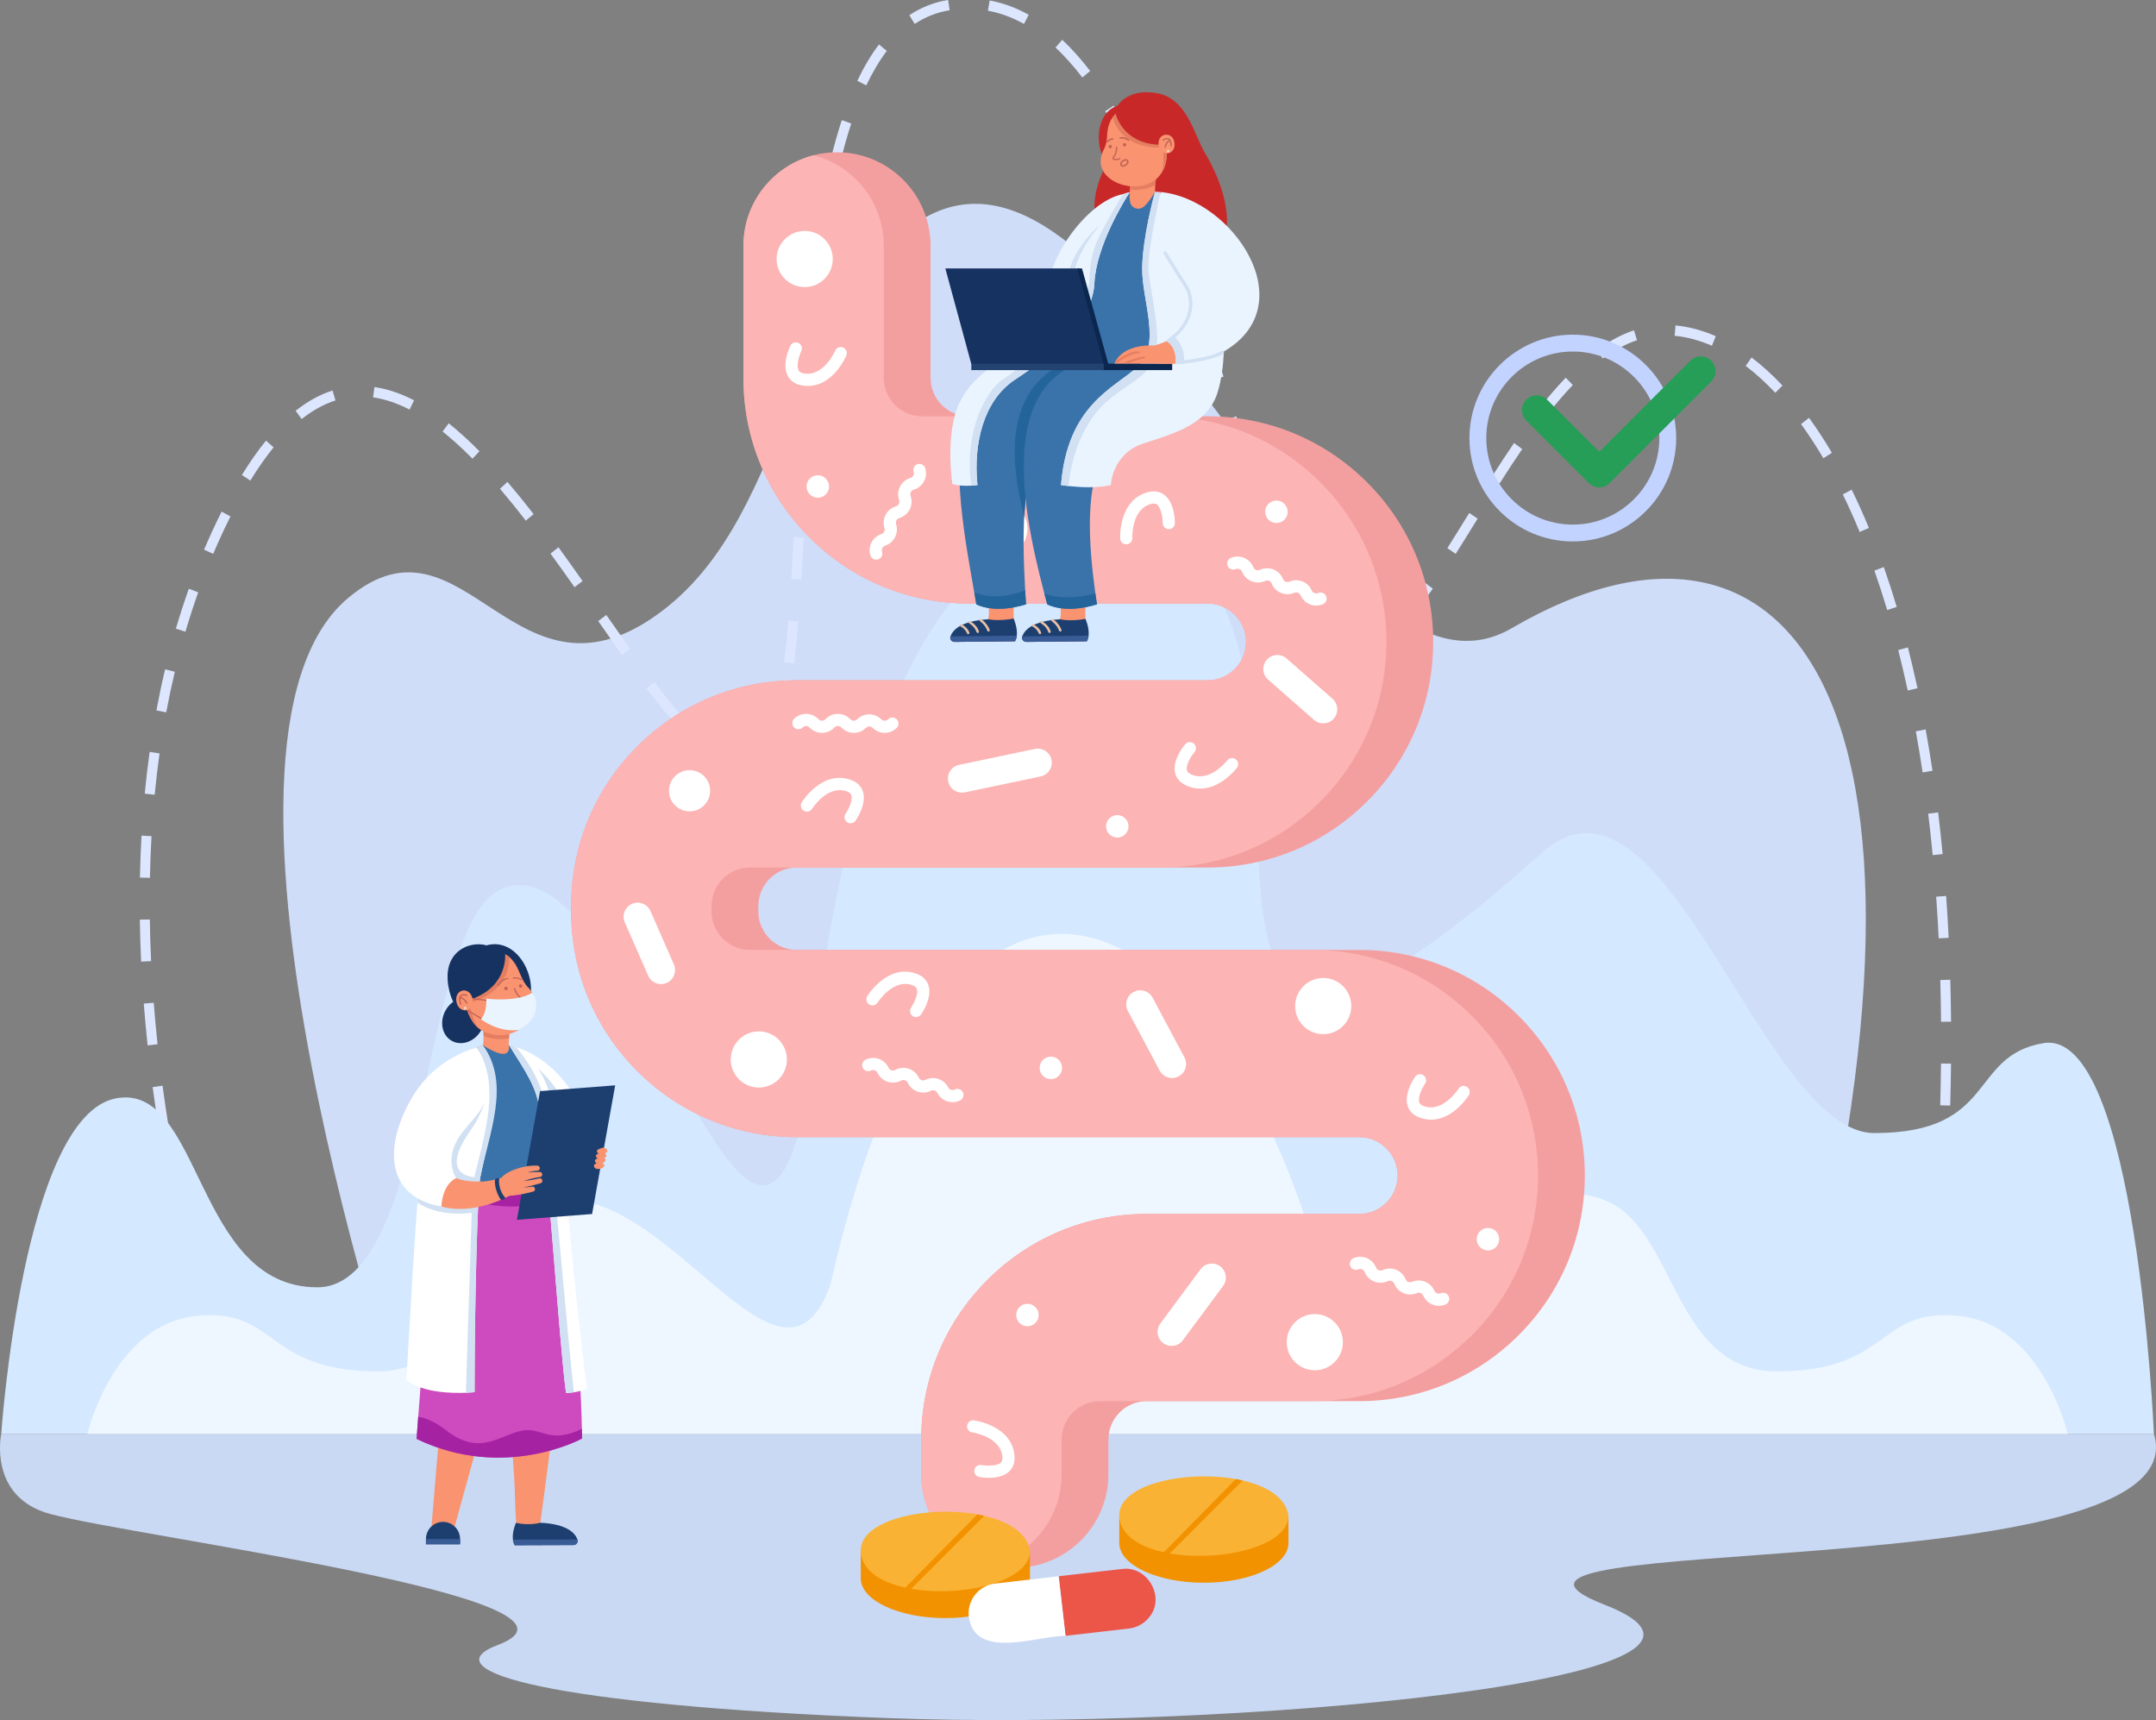 <?xml version="1.0" encoding="UTF-8"?> <svg xmlns="http://www.w3.org/2000/svg" id="_Слой_2" data-name="Слой 2" viewBox="0 0 2303.48 1837.35"><rect x="0" y="0" width="2303.48" height="1837.35" fill="#808080" stroke="none"/> <defs> <style> .cls-1 { fill: #fff; } .cls-2 { fill: #ce4abf; } .cls-3 { fill: #a523a2; } .cls-4 { fill: #d1e0f2; } .cls-5 { fill: #1d3f70; } .cls-6 { fill: #dce6ff; } .cls-7 { fill: #23659b; } .cls-8 { fill: #f99370; } .cls-9 { fill: #f39200; } .cls-10 { fill: #3a72aa; } .cls-11 { fill: #269e57; } .cls-12 { fill: #f4d4be; } .cls-13 { fill: #0b274f; } .cls-14 { fill: #234270; } .cls-15 { fill: #e57d61; } .cls-16 { fill: #cfddf9; } .cls-17 { fill: #eb5648; } .cls-18 { fill: #c9d9f4; } .cls-19 { fill: #c2d3ff; } .cls-20 { fill: #d4e8ff; } .cls-21 { fill: #f9b233; } .cls-22 { fill: #fcb4b4; } .cls-23 { fill: #c92828; } .cls-24 { fill: #eef7ff; } .cls-25 { fill: #395b96; } .cls-26 { fill: #e9f4ff; } .cls-27 { fill: #e8c0a6; } .cls-28 { fill: #c16256; } .cls-29 { fill: #f49f9f; } .cls-30 { fill: #163260; } </style> </defs> <g id="_Слой_1-2" data-name="Слой 1"> <g> <g id="_9" data-name="9"> <path class="cls-18" d="m1.31,1531.74s-14.43,67.44,52.42,85.46c91.43,24.65,608.4,90.77,478.02,139.97-73.6,27.78,57.31,64.12,415.81,78.01,358.5,13.89,973.65-40.53,766.78-121.05-206.87-80.52,638.22-14.92,586.89-182.4H1.31Z"></path> <path class="cls-16" d="m434.82,1526.75s-249.77-732.49-62.49-888.33c125.18-104.17,177.97,134.71,336.33,13.24,140.99-108.15,127.83-344.11,285.53-422.37,214.19-106.3,422.75,557.16,620.87,441.76,311.66-181.53,502.18,104.84,285.77,857.04l-1466.01-1.34Z"></path> <path class="cls-6" d="m231.2,1466.75c-4.37-13.91-8.69-28.33-12.85-42.84l10.24-3.17c4.13,14.42,8.42,28.74,12.76,42.56l-10.16,3.45Zm1832.26-17.97l-10.6-1.36c1.76-14.81,3.43-29.72,4.97-44.33l10.62,1.21c-1.54,14.66-3.22,29.62-4.99,44.48Zm-1856.9-68.03c-3.74-14.35-7.37-28.96-10.78-43.44l10.38-2.64c3.39,14.39,7,28.91,10.72,43.18l-10.31,2.9Zm1866.26-21l-10.64-1.04c1.35-14.87,2.6-29.83,3.72-44.45l10.65.88c-1.12,14.68-2.38,29.7-3.74,44.62Zm-1886.81-66.13c-3.09-14.62-6.02-29.4-8.73-43.93l10.49-2.11c2.69,14.44,5.61,29.13,8.67,43.66l-10.44,2.38Zm1893.61-23.17l-10.66-.7c.9-14.86,1.7-29.85,2.36-44.54l10.67.52c-.66,14.76-1.46,29.81-2.37,44.73Zm-1910-64.9c-2.38-14.8-4.58-29.72-6.54-44.35l10.58-1.53c1.95,14.53,4.13,29.35,6.49,44.05l-10.54,1.83Zm1913.99-24.6l-10.68-.32c.42-14.92.7-29.93.85-44.59l10.69.12c-.15,14.73-.44,29.81-.86,44.8Zm-1925.9-64.28c-1.59-14.94-2.98-29.98-4.12-44.67l10.65-.89c1.13,14.59,2.51,29.51,4.09,44.35l-10.62,1.22Zm1916.11-25.24c-.13-14.94-.4-29.93-.81-44.58l10.68-.32c.41,14.72.69,29.8.82,44.81l-10.69.1Zm-1923.04-64.23c-.71-15.03-1.18-30.13-1.4-44.86l10.68-.17c.22,14.61.68,29.58,1.38,44.49l-10.67.54Zm1920.51-24.89c-.73-14.92-1.64-29.88-2.68-44.48l10.66-.82c1.05,14.69,1.96,29.74,2.7,44.74l-10.67.57Zm-1911.12-64.65l-10.68-.23c.3-15.07.87-30.17,1.71-44.87l10.67.65c-.83,14.56-1.4,29.51-1.69,44.45Zm1904.73-24.23c-1.43-14.91-3.04-29.81-4.8-44.27l10.6-1.39c1.77,14.56,3.4,29.55,4.84,44.56l-10.63,1.1Zm-1899.65-64.55l-10.63-1.11c1.45-15.02,3.22-30.02,5.26-44.61l10.57,1.6c-2.02,14.42-3.77,29.27-5.2,44.12Zm1888.87-23.83c-2.22-14.82-4.66-29.58-7.25-43.88l10.5-2.05c2.61,14.41,5.07,29.29,7.31,44.22l-10.56,1.71Zm-1263.72-1.57c-14.85-2.43-25.59-9.46-40.46-21.59l6.75-8.6c13.03,10.6,22.45,16.96,34.85,19.15l-1.14,11.04Zm37.07-26.42l-9.52-5.05c4.89-9.95,9.22-23.77,12.85-41.05l10.44,2.37c-3.89,18.48-8.39,32.78-13.77,43.73Zm-108.9-27.01c-8.51-9.85-17.61-21.19-27.81-34.66l8.4-6.87c10.06,13.28,19.01,24.44,27.36,34.11l-7.95,7.42Zm-540.98-9.11l-10.49-2.12c2.77-14.82,5.9-29.6,9.31-43.93l10.37,2.67c-3.37,14.14-6.46,28.74-9.19,43.37Zm1860.64-23.36c-3.16-14.67-6.58-29.21-10.15-43.21l10.33-2.84c3.6,14.14,7.05,28.82,10.24,43.63l-10.43,2.43Zm-1189.8-28.94l-10.6-1.42c1.64-13.25,3.11-27.77,4.5-44.37l10.65.96c-1.4,16.76-2.88,31.42-4.54,44.83Zm-183.84-9.03c-8.69-12.19-17.69-25.08-25.46-36.2l8.65-6.52c7.75,11.1,16.74,23.96,25.39,36.11l-8.59,6.61Zm782.29-.91c-8.32,0-16.49-2.58-24.27-7.68l5.7-9.39c11.69,7.67,23.19,7.68,35.6,1.57l4.6,10.02c-7.34,3.64-14.62,5.48-21.63,5.48Zm-1248.74-23.93l-10.22-3.25c4.25-14.43,8.9-28.78,13.84-42.65l10.02,3.85c-4.87,13.67-9.46,27.82-13.65,42.04Zm1305.31-10.59l-7.85-7.53c8.1-9.12,16.79-20.37,26.55-34.39l8.66,6.51c-10.02,14.38-18.96,25.96-27.36,35.41Zm-111.22-7.64c-6.92-11.09-13.77-24.14-20.95-39.91l9.66-4.75c6.98,15.32,13.6,27.95,20.26,38.62l-8.97,6.04Zm624.04-4.92c-4.3-14.39-8.9-28.55-13.65-42.1l10.04-3.81c4.81,13.71,9.46,28.05,13.82,42.6l-10.2,3.3Zm-1402.47-24.42c-9.78-13.88-17.92-25.28-25.64-35.87l8.52-6.7c7.75,10.64,15.93,22.08,25.74,36.02l-8.62,6.56Zm242.38-8.25l-10.66-.72c.81-13.01,1.63-27.63,2.52-44.7l10.67.6c-.89,17.11-1.71,31.77-2.53,44.82Zm-628.38-27.34l-9.78-4.48c5.87-13.81,12.12-27.36,18.76-40.62l9.47,5.13c-6.54,13.04-12.69,26.38-18.46,39.97Zm1327.48,0l-8.93-6.1c7.59-12,15.44-24.71,23.38-37.55l8.99,6c-7.96,12.87-15.81,25.6-23.44,37.65Zm-201.2-16.42c-4.84-12.62-9.84-26.38-15.29-42.08l10.05-3.77c5.41,15.58,10.37,29.23,15.16,41.73l-9.93,4.11Zm632.82-6.93c-5.74-13.91-11.82-27.41-18.06-40.15l9.52-5.04c6.34,12.95,12.52,26.68,18.36,40.81l-9.82,4.38Zm-1425.12-12.12c-9.7-12.51-18.72-23.64-27.59-34.03l7.99-7.37c8.98,10.52,18.12,21.79,27.92,34.43l-8.32,6.97Zm299.15-26.81l-10.67-.56c.72-14.84,1.44-29.68,2.2-44.78l10.67.58c-.76,15.1-1.48,29.93-2.2,44.76Zm741.21-12.87l-8.91-6.12c8.93-14.04,16.91-26.18,24.41-37.12l8.7,6.44c-7.43,10.84-15.34,22.87-24.2,36.8Zm-1334.69-3.13l-9.01-5.98c8.4-13.67,17.05-26.01,25.73-36.68l8.16,7.17c-8.37,10.3-16.75,22.24-24.89,35.49Zm1057.07-22.59c-4.9-14.92-9.71-29.85-13.76-42.49l10.14-3.51c4.05,12.62,8.85,27.53,13.74,42.42l-10.11,3.59Zm-819.71-.78c-10.92-11.05-21.66-20.81-31.92-29.01l6.52-8.8c10.58,8.46,21.64,18.51,32.85,29.86l-7.45,7.96Zm1443.28-.47c-7.66-12.98-15.68-25.26-23.86-36.5l8.52-6.7c8.39,11.52,16.61,24.1,24.45,37.39l-9.11,5.8Zm-1625.78-41.86l-6.48-8.83c12.76-10.12,26.04-17.41,39.47-21.68l3.13,10.62c-12.22,3.88-24.37,10.58-36.12,19.89Zm1329.81-3.4l-8.3-6.99c10.02-12.85,19.52-23.91,29.03-33.8l7.56,7.85c-9.25,9.62-18.5,20.4-28.29,32.95Zm-786.59-4.37l-10.67-.66c.93-16.14,1.84-30.8,2.81-44.81l10.66.79c-.96,13.97-1.88,28.58-2.8,44.68Zm-427.95-2.32c-13.33-6.9-26.45-11.3-38.98-13.08l1.45-11c13.69,1.95,27.91,6.71,42.29,14.14l-4.76,9.94Zm1459.17-17.95c-10.29-10.95-20.94-20.62-31.66-28.73l6.29-8.98c11.2,8.48,22.31,18.56,33.01,29.95l-7.65,7.76Zm-599.62-13.83c-5.32-16.52-9.7-29.99-13.79-42.39l10.11-3.6c4.1,12.43,8.49,25.93,13.81,42.47l-10.13,3.52Zm415.26-22.82l-6.12-9.1c13.14-9.55,26.41-16.63,39.45-21.03l3.3,10.56c-12.03,4.06-24.35,10.64-36.63,19.57Zm116.59-13.6c-13.23-5.8-26.63-9.39-39.81-10.67l.99-11.06c14.27,1.39,28.73,5.25,42.97,11.5l-4.15,10.23Zm-957.23-18.73l-10.64-.98c1.33-15.58,2.78-30.63,4.31-44.72l10.62,1.24c-1.52,14.01-2.96,28.97-4.28,44.46Zm397.38-29.48c-5.16-14.98-10.03-28.67-14.88-41.85l9.98-3.96c4.87,13.26,9.76,27.02,14.95,42.07l-10.06,3.75Zm-387.66-59.26l-10.58-1.59c2.16-15.55,4.54-30.5,7.06-44.44l10.5,2.05c-2.5,13.79-4.85,28.58-6.99,43.97Zm356.91-24.05c-5.74-14.35-11.53-28.08-17.2-40.81l9.7-4.67c5.73,12.86,11.58,26.73,17.37,41.22l-9.87,4.26Zm-340.85-63.38l-10.37-2.69c3.73-15.51,7.84-30.11,12.21-43.41l10.11,3.59c-4.28,13-8.3,27.31-11.95,42.51Zm304.67-17.29c-7.03-13.75-14.21-26.67-21.34-38.38l9.03-5.94c7.27,11.95,14.59,25.11,21.75,39.11l-9.44,5.21Zm-276.67-65.91l-9.58-4.91c7.02-14.77,14.8-27.84,23.13-38.83l8.39,6.87c-7.87,10.38-15.25,22.79-21.94,36.87Zm230.84-8.49c-9.34-12.16-18.97-22.94-28.64-32.02l7.17-8.24c10.1,9.49,20.13,20.7,29.83,33.34l-8.35,6.92Zm-179.09-57.16l-5.76-9.35c12.66-8.42,26.6-13.89,41.45-16.27l1.63,10.97c-13.37,2.14-25.92,7.07-37.32,14.65Zm116.74,0c-12.45-6.97-25.41-11.74-38.54-14.17l1.87-10.93c14.24,2.64,28.29,7.79,41.73,15.33l-5.07,9.77Z"></path> <path class="cls-20" d="m2183.25,1114.26c-80.12,13.36-49.1,96.04-180.61,96.04-120.24,0-223.71-417.59-355.65-299.15-530.45,476.17-117.73-334.12-474.41-349.96-161.28-7.16-268.75,210.95-308.38,597.12-57.45,349.12-190.68-266.28-327.78-209.06-87.14,36.36-77.16,425.81-197.4,425.81-131.51,0-122.85-219.18-215.1-201.84C24.59,1191.91,1.31,1531.74,1.31,1531.74h2299.92s-18.29-434.1-117.98-417.48Z"></path> <path class="cls-24" d="m2090.53,1405.34c-84.88-7.41-71.03,59.5-192.01,59.5-110.62,0-107.58-149.96-181.6-181.83-136.32-58.69-248.7,238.35-301.55,89.27-100.38-395.57-393.13-593.94-528.19,0-52.85,149.08-176.44-116.93-301.55-89.27-77.01,17.02-70.98,181.83-181.6,181.83-120.99,0-107.14-66.91-192.01-59.5-91.38,7.97-118.68,126.4-118.68,126.4h2115.87s-27.3-118.43-118.68-126.4Z"></path> </g> <g id="_8" data-name="8"> <path class="cls-29" d="m1693.24,1255.67c0,64.37-25.07,124.89-70.59,170.41-45.52,45.52-106.04,70.59-170.41,70.59h-227c-22.61,0-41,18.39-41,41v37c0,55.23-44.77,100-100,100-8.63,0-17.01-1.09-25-3.15-43.13-11.1-75-50.25-75-96.85v-37c0-64.37,25.07-124.89,70.59-170.41,45.52-45.52,106.04-70.59,170.41-70.59h227c22.61,0,41-18.39,41-41s-18.39-41-41-41h-601c-64.37,0-124.89-25.07-170.41-70.59-45.52-45.52-70.59-106.04-70.59-170.41v-6c0-64.37,25.07-124.89,70.59-170.41,45.52-45.52,106.04-70.59,170.41-70.59h439c22.61,0,41-18.39,41-41s-18.39-41-41-41h-255c-64.37,0-124.89-25.07-170.41-70.59-45.52-45.52-70.59-106.04-70.59-170.41v-141c0-46.6,31.87-85.75,75-96.85,7.99-2.06,16.37-3.15,25-3.15,55.23,0,100,44.77,100,100v141c0,22.61,18.39,41,41,41h255c64.37,0,124.89,25.07,170.41,70.59,45.52,45.52,70.59,106.04,70.59,170.41s-25.07,124.89-70.59,170.41c-45.52,45.52-106.04,70.59-170.41,70.59h-439c-22.61,0-41,18.39-41,41v6c0,22.61,18.39,41,41,41h601c64.37,0,124.89,25.07,170.41,70.59,45.52,45.52,70.59,106.04,70.59,170.41Z"></path> <path class="cls-22" d="m1643.24,1255.67c0,64.37-25.07,124.89-70.59,170.41-45.52,45.52-106.04,70.59-170.41,70.59h-227c-22.61,0-41,18.39-41,41v37c0,46.6-31.87,85.75-75,96.85-43.13-11.1-75-50.25-75-96.85v-37c0-64.37,25.07-124.89,70.59-170.41,45.52-45.52,106.04-70.59,170.41-70.59h227c22.61,0,41-18.39,41-41s-18.39-41-41-41h-601c-64.37,0-124.89-25.07-170.41-70.59-45.52-45.52-70.59-106.04-70.59-170.41v-6c0-64.37,25.07-124.89,70.59-170.41,45.52-45.52,106.04-70.59,170.41-70.59h439c22.61,0,41-18.39,41-41s-18.39-41-41-41h-255c-64.37,0-124.89-25.07-170.41-70.59-45.52-45.52-70.59-106.04-70.59-170.41v-141c0-46.6,31.87-85.75,75-96.85,43.13,11.1,75,50.25,75,96.85v141c0,22.61,18.39,41,41,41h255c64.37,0,124.89,25.07,170.41,70.59,45.52,45.52,70.59,106.04,70.59,170.41s-25.07,124.89-70.59,170.41c-45.52,45.52-106.04,70.59-170.41,70.59h-439c-22.61,0-41,18.39-41,41v6c0,22.61,18.39,41,41,41h601c64.37,0,124.89,25.07,170.41,70.59,45.52,45.52,70.59,106.04,70.59,170.41Z"></path> <circle class="cls-1" cx="859.74" cy="276.67" r="30"></circle> <circle class="cls-1" cx="873.74" cy="519.67" r="12"></circle> <circle class="cls-1" cx="1363.74" cy="546.67" r="12"></circle> <circle class="cls-1" cx="1193.74" cy="882.67" r="12"></circle> <circle class="cls-1" cx="1097.74" cy="1404.67" r="12"></circle> <circle class="cls-1" cx="1589.74" cy="1323.67" r="12"></circle> <circle class="cls-1" cx="1122.74" cy="1140.67" r="12"></circle> <circle class="cls-1" cx="736.74" cy="844.67" r="22"></circle> <circle class="cls-1" cx="1067.74" cy="564.67" r="30"></circle> <circle class="cls-1" cx="1404.74" cy="1433.67" r="30"></circle> <circle class="cls-1" cx="1413.74" cy="1074.67" r="30"></circle> <circle class="cls-1" cx="810.74" cy="1131.67" r="30"></circle> <path class="cls-1" d="m863.13,412.25c-2.27,0-4.64-.22-7.1-.69-8.55-1.63-12.62-6.49-14.53-10.27-6.22-12.35,1.94-29.97,2.89-31.94,1.56-3.23,5.45-4.59,8.68-3.03,3.23,1.56,4.59,5.44,3.03,8.67-2.11,4.42-5.62,15.24-2.98,20.46.56,1.1,1.72,2.65,5.34,3.34,21.59,4.11,33.67-23.85,33.79-24.13,1.39-3.3,5.2-4.86,8.51-3.47,3.31,1.39,4.87,5.18,3.49,8.49-.6,1.43-13.92,32.57-41.11,32.57Z"></path> <path class="cls-1" d="m1203.31,581.41c-3.44,0-6.31-2.7-6.49-6.17-.09-1.68-1.74-41.26,29.75-49.56,8.42-2.22,14.18.41,17.54,3.01,10.93,8.46,11.17,27.87,11.16,30.06-.01,3.58-2.92,6.47-6.5,6.47h-.03c-3.59-.01-6.48-2.93-6.47-6.51h0c0-4.9-1.5-16.17-6.13-19.75-.98-.75-2.69-1.65-6.26-.71-21.39,5.64-20.1,36.02-20.08,36.33.18,3.58-2.58,6.64-6.16,6.82-.11,0-.23,0-.34,0Z"></path> <path class="cls-1" d="m908.76,879.43c-1.28,0-2.57-.38-3.71-1.16-2.94-2.05-3.67-6.09-1.63-9.04,2.78-4.04,7.95-14.16,6.16-19.73-.38-1.18-1.28-2.89-4.75-4.14-20.68-7.46-37,18.26-37.16,18.52-1.9,3.04-5.9,3.98-8.95,2.09-3.05-1.89-3.99-5.88-2.11-8.93.88-1.43,21.99-34.95,52.63-23.91,8.19,2.95,11.44,8.39,12.73,12.43,4.2,13.17-6.63,29.29-7.87,31.09-1.26,1.82-3.29,2.79-5.34,2.79Z"></path> <path class="cls-1" d="m1282.28,842.38c-4.92,0-10.12-1.05-15.48-3.62-7.86-3.75-10.55-9.48-11.43-13.63-2.87-13.52,9.5-28.49,10.92-30.15,2.33-2.73,6.43-3.05,9.16-.72,2.73,2.33,3.05,6.43.72,9.16-3.17,3.74-9.32,13.3-8.09,19.02.26,1.21.99,3,4.32,4.59,19.84,9.48,38.63-14.49,38.82-14.73,2.19-2.84,6.27-3.38,9.11-1.19,2.84,2.18,3.39,6.25,1.21,9.1-.84,1.09-17.25,22.18-39.26,22.18Z"></path> <path class="cls-1" d="m978.76,1086.43c-1.28,0-2.57-.38-3.71-1.16-2.94-2.05-3.67-6.09-1.63-9.04,2.78-4.04,7.95-14.16,6.16-19.73-.38-1.18-1.28-2.89-4.75-4.14-20.68-7.46-37,18.26-37.16,18.52-1.9,3.04-5.9,3.98-8.95,2.09-3.05-1.89-3.99-5.88-2.11-8.93.88-1.43,21.99-34.96,52.63-23.91,8.19,2.95,11.44,8.39,12.73,12.43,4.2,13.17-6.63,29.29-7.87,31.09-1.26,1.82-3.29,2.79-5.34,2.79Z"></path> <path class="cls-1" d="m1529.03,1196c-3.91,0-8.04-.67-12.36-2.23-8.19-2.95-11.44-8.39-12.73-12.43-4.2-13.17,6.62-29.29,7.87-31.09,2.05-2.95,6.1-3.68,9.05-1.63,2.95,2.05,3.67,6.09,1.63,9.04-2.78,4.04-7.95,14.16-6.16,19.73.38,1.18,1.28,2.89,4.75,4.14,20.68,7.45,37-18.26,37.16-18.52,1.9-3.04,5.9-3.98,8.95-2.09,3.05,1.89,3.99,5.88,2.11,8.93-.76,1.23-16.45,26.14-40.27,26.14Z"></path> <path class="cls-1" d="m1056.52,1578.57c-5.22,0-9.35-.71-10.28-.89-3.53-.66-5.85-4.06-5.19-7.59.66-3.52,4.05-5.84,7.58-5.19h0c4.82.89,16.18,1.45,20.53-2.46.92-.83,2.11-2.35,1.83-6.03-1.67-21.92-31.81-26.27-32.12-26.32-3.55-.48-6.05-3.75-5.57-7.3.48-3.55,3.73-6.05,7.28-5.58,1.67.22,40.9,5.75,43.37,38.22.66,8.68-2.97,13.88-6.12,16.71-5.83,5.22-14.49,6.44-21.3,6.44Z"></path> <path class="cls-1" d="m706.25,1051.18c-5.77,0-11.28-3.35-13.74-8.98l-25-57c-3.33-7.59.13-16.43,7.71-19.76,7.59-3.33,16.43.13,19.76,7.71l25,57c3.33,7.59-.13,16.43-7.71,19.76-1.96.86-4.01,1.27-6.02,1.27Z"></path> <path class="cls-1" d="m1251.73,1437.68c-3.1,0-6.24-.96-8.92-2.95-6.65-4.93-8.05-14.33-3.12-20.98l43-58c4.93-6.65,14.33-8.05,20.98-3.12,6.65,4.93,8.05,14.33,3.12,20.98l-43,58c-2.94,3.97-7.47,6.07-12.06,6.07Z"></path> <path class="cls-1" d="m1252.24,1151.53c-5.36,0-10.55-2.88-13.25-7.95l-33.97-63.71c-3.9-7.31-1.13-16.4,6.18-20.29,7.31-3.9,16.4-1.13,20.29,6.18l33.97,63.71c3.9,7.31,1.13,16.4-6.18,20.29-2.25,1.2-4.66,1.77-7.04,1.77Z"></path> <path class="cls-1" d="m1413.74,772.67c-3.51,0-7.04-1.23-9.89-3.73l-49-43c-6.23-5.46-6.84-14.94-1.38-21.17,5.46-6.23,14.94-6.84,21.17-1.38l49,43c6.23,5.46,6.84,14.94,1.38,21.17-2.96,3.38-7.11,5.11-11.28,5.11Z"></path> <path class="cls-1" d="m1027.73,846.68c-6.95,0-13.18-4.85-14.67-11.92-1.7-8.11,3.49-16.06,11.6-17.76l81-17c8.11-1.7,16.06,3.49,17.76,11.6,1.7,8.11-3.49,16.06-11.6,17.76l-81,17c-1.04.22-2.08.32-3.1.32Z"></path> <path class="cls-1" d="m945.24,782.83c-4.65,0-9.3-1.77-12.85-5.31-2.01-2.01-5.29-2.01-7.31,0-7.08,7.08-18.61,7.08-25.69,0l-.5-.5c-2.01-2.01-5.29-2.01-7.31,0l-.5.5c-7.08,7.08-18.61,7.08-25.69,0l-.5-.5c-2.01-2.01-5.29-2.01-7.31,0-2.54,2.54-6.65,2.54-9.19,0s-2.54-6.65,0-9.19c7.08-7.08,18.61-7.08,25.69,0l.5.5c.98.98,2.27,1.51,3.65,1.51s2.68-.54,3.65-1.51l.5-.5c7.08-7.08,18.61-7.08,25.69,0l.5.5c.98.98,2.27,1.51,3.65,1.51s2.68-.54,3.65-1.51c7.08-7.08,18.61-7.08,25.69,0,2.01,2.01,5.29,2.01,7.31,0,2.54-2.54,6.65-2.54,9.19,0s2.54,6.65,0,9.19c-3.54,3.54-8.19,5.31-12.85,5.31Z"></path> <path class="cls-1" d="m1017.67,1177.34c-6.64,0-13.05-3.65-16.24-9.97-1.29-2.54-4.4-3.57-6.94-2.28-4.33,2.19-9.25,2.56-13.86,1.05-4.61-1.51-8.36-4.73-10.54-9.06l-.32-.63c-1.29-2.55-4.4-3.57-6.94-2.28l-.63.32c-8.94,4.52-19.89.92-24.41-8.01l-.32-.63c-1.28-2.54-4.4-3.56-6.94-2.28-3.21,1.62-7.11.34-8.73-2.87-1.62-3.2-.34-7.11,2.87-8.73,8.94-4.52,19.89-.92,24.41,8.01l.32.63c1.29,2.54,4.4,3.56,6.94,2.28l.63-.32c8.94-4.52,19.89-.92,24.41,8.01l.32.63c.62,1.23,1.69,2.15,3,2.58,1.31.43,2.71.32,3.94-.3,8.94-4.52,19.89-.92,24.41,8.01,1.29,2.54,4.4,3.57,6.94,2.28,3.2-1.62,7.11-.34,8.73,2.87,1.62,3.2.34,7.11-2.87,8.73-2.62,1.32-5.41,1.95-8.17,1.95Z"></path> <path class="cls-1" d="m1537.26,1394.86c-7.03,0-13.73-4.1-16.7-10.95-.55-1.27-1.56-2.24-2.84-2.75-1.28-.51-2.69-.49-3.95.06-9.19,3.98-19.91-.26-23.89-9.46l-.28-.65c-.55-1.27-1.56-2.24-2.84-2.75-1.29-.51-2.69-.49-3.95.06l-.65.28c-9.19,3.98-19.91-.26-23.89-9.46l-.28-.65c-.55-1.26-1.56-2.24-2.84-2.75-1.28-.51-2.69-.49-3.95.06-3.29,1.43-7.12-.09-8.55-3.38-1.43-3.29.09-7.12,3.38-8.55,9.19-3.98,19.91.26,23.89,9.45l.28.65c1.13,2.61,4.18,3.82,6.79,2.69l.65-.28c9.19-3.98,19.91.26,23.89,9.45l.28.65c1.13,2.62,4.18,3.82,6.79,2.69,4.45-1.93,9.39-2.01,13.9-.22,4.51,1.79,8.06,5.22,9.99,9.67.55,1.27,1.56,2.24,2.84,2.75,1.29.51,2.69.49,3.95-.06,3.29-1.43,7.12.09,8.55,3.38,1.43,3.29-.09,7.12-3.38,8.55-2.34,1.01-4.79,1.5-7.19,1.5Z"></path> <path class="cls-1" d="m1406.26,646.86c-7.03,0-13.73-4.1-16.7-10.95-.55-1.27-1.56-2.24-2.84-2.75-1.28-.51-2.69-.49-3.95.06-4.45,1.93-9.39,2.01-13.9.22-4.51-1.79-8.06-5.22-9.99-9.68l-.28-.65c-.55-1.27-1.56-2.25-2.84-2.75-1.28-.51-2.69-.49-3.95.06l-.65.28c-4.45,1.93-9.39,2-13.9.22-4.51-1.79-8.06-5.22-9.99-9.68l-.28-.65c-1.13-2.61-4.18-3.81-6.79-2.68-3.29,1.43-7.12-.09-8.55-3.38-1.43-3.29.09-7.12,3.38-8.55,9.19-3.98,19.91.26,23.89,9.45l.28.65c.55,1.26,1.56,2.24,2.84,2.75,1.28.51,2.69.49,3.95-.06l.65-.28c4.45-1.93,9.39-2,13.9-.22,4.51,1.79,8.06,5.22,9.99,9.68l.28.65c.55,1.27,1.56,2.25,2.84,2.75,1.28.51,2.69.49,3.95-.06,4.45-1.93,9.39-2.01,13.9-.22,4.51,1.79,8.06,5.22,9.99,9.68,1.13,2.62,4.19,3.82,6.8,2.69,3.29-1.43,7.12.09,8.55,3.38,1.43,3.29-.09,7.12-3.38,8.55-2.34,1.01-4.79,1.49-7.19,1.49Z"></path> <path class="cls-1" d="m936.19,597.83c-2.74,0-5.29-1.75-6.18-4.5-1.5-4.62-1.11-9.54,1.1-13.86,2.21-4.32,5.96-7.53,10.58-9.03,2.71-.88,4.2-3.8,3.32-6.51-1.5-4.62-1.11-9.54,1.1-13.86,2.21-4.32,5.96-7.53,10.58-9.03l.67-.22c2.71-.88,4.2-3.8,3.32-6.51l-.22-.67c-3.09-9.53,2.14-19.79,11.67-22.89l.67-.22c1.31-.43,2.38-1.34,3.01-2.57.63-1.23.74-2.63.31-3.94-1.11-3.41.76-7.08,4.18-8.19,3.42-1.11,7.08.76,8.19,4.18,1.5,4.62,1.11,9.54-1.1,13.86-2.21,4.32-5.96,7.53-10.58,9.03l-.67.22c-2.71.88-4.2,3.8-3.32,6.51l.22.67c3.09,9.53-2.14,19.79-11.67,22.89l-.67.22c-1.31.43-2.38,1.34-3.01,2.57-.63,1.23-.74,2.63-.31,3.94,1.5,4.62,1.11,9.54-1.1,13.86-2.21,4.32-5.96,7.53-10.58,9.03-1.31.43-2.38,1.34-3.01,2.57-.63,1.23-.74,2.63-.31,3.94,1.11,3.41-.76,7.08-4.18,8.19-.67.22-1.34.32-2.01.32Z"></path> </g> <g id="_7" data-name="7"> <path class="cls-9" d="m1376.62,1619.17v29.04c0,23.44-40.47,42.44-90.39,42.44-25.18,0-47.95-4.83-64.34-12.63-16.1-7.66-26.05-18.19-26.05-29.8v-29.04h180.78Z"></path> <path class="cls-21" d="m1376.62,1619.17c-.85,50.78-169.92,61.56-180.42,3.79-.39-2.12-.49-4.17-.34-6.16,2.51-33.63,78.79-47.56,131.54-35.46,26.1,5.98,46.44,18.34,49.23,37.83Z"></path> <path class="cls-9" d="m1327.65,1581.44l-79.3,79.38c-2.06-.41-3.61-1.6-5.59-2.08l77.65-78.9c2.06.41,5.27,1.12,7.25,1.6Z"></path> </g> <g id="_6" data-name="6"> <path class="cls-9" d="m1100.41,1656.93v29.04c0,23.44-40.47,42.44-90.39,42.44-25.18,0-47.95-4.83-64.34-12.63-16.1-7.66-26.05-18.19-26.05-29.8v-29.04h180.78Z"></path> <path class="cls-21" d="m1100.41,1656.93c-.85,50.78-169.92,61.56-180.42,3.79-.39-2.12-.49-4.17-.35-6.16,2.51-33.63,78.79-47.56,131.54-35.46,26.1,5.98,46.44,18.34,49.23,37.83Z"></path> <path class="cls-9" d="m1051.44,1619.21l-79.3,79.38c-2.06-.41-3.61-1.6-5.59-2.08l77.65-78.9c2.06.41,5.27,1.12,7.25,1.6Z"></path> </g> <g id="_5" data-name="5"> <path class="cls-17" d="m1138.4,1747.31s-7.35-63.62-7.28-63.61c0,0,67.21-7.72,67.21-7.72,27.66-4.12,47.39,30.5,29.33,51.66-5.09,6.42-12.64,10.89-21.42,11.9,0,0-67.86,7.83-67.84,7.77Z"></path> <path class="cls-1" d="m1035.06,1726.73c-1.87-17.48,10.7-33.22,28.19-35.23l67.81-7.79c.08,0,7.35,63.62,7.31,63.63-29.49-.22-97.09,26.67-103.31-20.61Z"></path> </g> <g id="_4" data-name="4"> <path class="cls-19" d="m1680.4,578.36c-60.9,0-110.44-49.54-110.44-110.44s49.54-110.44,110.44-110.44,110.44,49.54,110.44,110.44-49.54,110.44-110.44,110.44Zm0-202.88c-50.97,0-92.44,41.47-92.44,92.44s41.47,92.44,92.44,92.44,92.44-41.47,92.44-92.44-41.47-92.44-92.44-92.44Z"></path> <path class="cls-11" d="m1708.66,520.65c-4.18,0-8.19-1.66-11.15-4.62l-66.84-66.84c-6.16-6.16-6.16-16.14,0-22.29,6.16-6.16,16.14-6.16,22.29,0l55.69,55.69,97.31-97.31c6.16-6.16,16.14-6.16,22.29,0,6.16,6.16,6.16,16.14,0,22.29l-108.45,108.45c-2.96,2.96-6.97,4.62-11.15,4.62Z"></path> </g> <g id="_3" data-name="3"> <path class="cls-23" d="m1193.7,113.49s10.55-19.75,42.72-13.92c32.16,5.83,39.75,45.38,50.67,63.38,23.12,38.13,30.05,78.65,18.04,98.11-13.34,21.62-42.8,13.16-85.83,9.29-45.92-4.14-65.15-42.75-36.59-95.85l10.99-61.01Z"></path> <path class="cls-26" d="m1207.03,205.31s-.01.01-.02.04c-.07.12-.27.42-.58.91-4.76,7.39-35.25,56.21-37.14,96.14-.21,4.5-.93,8.95-2.11,13.31-2.55-.19-5.18-.38-7.85-.56-3.52-.25-7.1-.51-10.65-.76-10.94-.78-21.4-1.53-27.99-2-4.28-31.9,39.37-97.31,79.17-105.06h0s.02-.02.04-.02c4.25-1.39,6.91-1.95,7.15-1.99Z"></path> <path class="cls-8" d="m1020.53,685.65l63.95-.68c-.16-9.91-2.89-29.9-.86-41.2,0,0-27.61,3.45-27.61,3.45.77,5.43,2.47,17.2-6.83,20.02-12.05,3.65-25.17,2.53-32.69,11.51-1.95,3.02.36,6.94,4.03,6.9Z"></path> <path class="cls-5" d="m1086.36,678.98c-.24,2.1-.81,4.14-1.88,5.99l-64.58.69c-3.14.03-5.45-2.94-4.44-5.82,2.38-6.73,10.78-16.56,40.53-18.38,0,0,10.41,2.37,27.02-.73,0,0,4.31,9.75,3.34,18.26Z"></path> <path class="cls-27" d="m1034.45,677.43c-.51,0-1-.29-1.21-.78-2.43-5.63-6.72-7.32-6.9-7.39-3.43-5.05,6.35-1.53,9.31,6.41.37.81-.3,1.77-1.21,1.76Z"></path> <path class="cls-27" d="m1044.61,676.13c-.55,0-1.07-.34-1.25-.88-2.17-6.53-8.09-9.49-8.15-9.52-3.12-5.88,8.25.33,10.64,8.75.28.8-.38,1.67-1.24,1.66Z"></path> <path class="cls-27" d="m1056.16,674.63c-.54,0-1.04-.32-1.23-.84-2.52-6.78-8.2-10.42-8.26-10.46-2.42-6.17,7.92,1.23,10.72,9.6.32.8-.35,1.71-1.23,1.7Z"></path> <path class="cls-25" d="m1015.5,679.74l70.85-.75c-.24,2.1-.81,4.14-1.88,5.99l-64.58.69c-3.18.04-5.5-3.03-4.4-5.92Z"></path> <path class="cls-10" d="m1223.13,449.06c-31.48-1.28-86.31-18.08-109.96,20.72-25.89,42.38-19.55,132.28-16.94,175.73-34.56,10.78-53.13,0-53.13,0-14.72-88.94-63.2-291.53,98.92-263.42,0,0,108.72,0,108.72,0,18.19,35.92,1.93,66.37-27.61,66.97Z"></path> <path class="cls-8" d="m1097.22,685.65l63.95-.68c-.16-9.91-2.89-29.9-.86-41.2,0,0-27.61,3.45-27.61,3.45.77,5.43,2.68,17.2-6.84,20.02-12.07,3.57-25.17,2.53-32.69,11.51-1.95,3.02.36,6.94,4.03,6.9Z"></path> <path class="cls-5" d="m1163.05,678.98c-.24,2.1-.81,4.14-1.88,5.99l-64.58.69c-3.14.03-5.45-2.94-4.44-5.82,2.38-6.73,10.78-16.56,40.53-18.38,0,0,10.42,2.69,27.04-.4,0,0,4.3,9.43,3.32,17.93Z"></path> <path class="cls-27" d="m1111.14,677.42c-.51,0-1-.29-1.21-.78-2.43-5.63-6.72-7.32-6.9-7.39-3.43-5.05,6.35-1.53,9.31,6.41.37.81-.3,1.77-1.21,1.76Z"></path> <path class="cls-27" d="m1121.3,676.13c-.55,0-1.07-.34-1.25-.88-2.17-6.53-8.09-9.49-8.15-9.52-3.12-5.88,8.25.33,10.64,8.75.28.8-.38,1.67-1.24,1.66Z"></path> <path class="cls-4" d="m1174.94,240.4s-24.08,20.1-31.97,46.3c-6.37,21.15,15.6,14.81,19.52,3.2,3.93-11.61,12.44-49.51,12.44-49.51Z"></path> <path class="cls-27" d="m1132.85,674.63c-.54,0-1.04-.32-1.23-.84-2.52-6.78-8.2-10.42-8.26-10.46-2.42-6.17,7.92,1.23,10.72,9.6.32.8-.35,1.71-1.23,1.7Z"></path> <path class="cls-25" d="m1092.19,679.73l70.85-.75c-.24,2.1-.81,4.14-1.88,5.99l-64.58.69c-3.18.04-5.5-3.03-4.4-5.92Z"></path> <path class="cls-7" d="m1150.87,382.1l-9.3,65.68c-40.65,15.51-43.58,57-47.29,103.66-18.83-72.08-17.19-144.99,56.59-169.34Z"></path> <path class="cls-10" d="m1264.1,452.11c-32.94,19.65-65.84-1.79-89.01,43.53-18.7,39.68-8.21,115.51-3.08,149.88-34.56,10.78-53.13,0-53.13,0-20.49-76.72-67.35-255.02,65.07-263.42,36.26-1.12,83.9-.81,115.95-2.68,0,0,8.9,46.03-35.8,72.69Z"></path> <path class="cls-10" d="m1300.54,361.27c2.81,19.43-1.26,42.02-1.26,42.02-42.81-13.19-81.72-14.4-146.74-23.21,41.07-119.19-54.05-35.79,54.51-174.79.26.02,26.97-.47,26.97-.47,30.52,22.24,50.09,54.56,66.52,156.44Z"></path> <path class="cls-26" d="m1207,205.34c-.07.12-.27.42-.58.91-4.76,7.39-35.25,56.21-37.14,96.14-.21,4.5-.93,8.95-2.11,13.31-10.05,37.7-52.91,70.2-82.85,89.92-33.39,22.02-44.55,68-40.01,112.52,0,0-2.66.4-6.53.62-5.67.34-13.93.32-20.32-1.82,0,0-8.07-53.26,7.33-86.09,15.39-32.84,49.27-51.26,91.01-63.67,1.57-.46,3.05-.96,4.47-1.49,16.35-6.1,23.63-16.48,26.64-27.88h0c2.03-7.68,2.11-15.82,1.75-23.44-.3-6.39-.95-12.42-1.04-17.5-.35-18.01,14.54-43.97,43.76-75.5,4.82-5.2,10.03-10.54,15.62-16.03Z"></path> <path class="cls-26" d="m1307.62,375.42c-.75,15.49-2.69,30.55-6.63,43.41-10.28,33.64-44.28,43.65-78.72,54.66s-35.4,44.65-35.4,44.65c-14.78,3.58-34.45,2.23-45.29,1.05-4.92-.54-8.01-1.05-8.01-1.05,7.02-85.35,55.78-102.91,81.81-126.27,26.04-23.36,4.54-71.14,4.93-105.18.36-32.97,12.88-78.9,13.67-81.73.01-.05.02-.09.04-.14,1.91.73,3.76,1.48,5.57,2.28,49.91,21.68,63.48,65.91,65.88,97.19,1.54,20.01,3.39,46.14,2.15,71.12Z"></path> <path class="cls-4" d="m1232.8,240.08c-3.18,17.09-6.13,36.14-5.77,46.62.75,22.03,15.17,69.45,6.52,95.39-8.65,25.94-42.55,30.75-66.09,63.57-23.55,32.84-25.87,73.52-25.87,73.52-4.92-.54-8.01-1.05-8.01-1.05,7.02-85.35,55.78-102.91,81.81-126.27,26.04-23.36,4.54-71.14,4.93-105.18.36-32.97,12.88-78.9,13.67-81.73.01-.05.02-.09.04-.14,2,.04,4.01.14,6.01.33-.08.36-.24,1.04-.44,1.95-1.17,5.14-4.07,18.34-6.8,32.97Z"></path> <path class="cls-4" d="m1207.03,205.31s-.01.01-.02.04c-.07.12-.27.42-.58.91-4.76,7.39-35.25,56.21-37.14,96.14-.21,4.5-.93,8.95-2.11,13.31-10.05,37.7-52.91,70.2-82.85,89.92-33.39,22.02-44.55,68-40.01,112.52,0,0-2.66.4-6.53.62-8.19-56.23,14.8-101.13,33.81-113.54,10.86-7.09,31.6-24.01,48.69-39.53,12.81-11.63,23.57-22.49,26.64-27.88h0c4.21-7.42,8.99-15.26,12.39-22.68,2.35-5.15,4.04-10.1,4.41-14.57.86-10.89.44-27.48,11.23-49.09,5.38-10.79,11.57-21.77,16.44-30.1,4.9-8.39,8.46-14.06,8.46-14.06l.04-.02c4.25-1.39,6.91-1.95,7.15-1.99Z"></path> <polygon class="cls-30" points="1037.78 388.91 1181.68 388.91 1153.02 286.71 1010 286.71 1037.78 388.91"></polygon> <rect class="cls-14" x="1037.78" y="388.41" width="143.9" height="6.94"></rect> <polygon class="cls-13" points="1150.86 286.71 1156.01 286.71 1184.07 388.41 1252.36 388.41 1252.36 395.35 1179.28 395.35 1179.28 389.14 1150.86 286.71"></polygon> <path class="cls-8" d="m1207.69,196.04l-.65,9.26s-.5,5.33.16,9.59c1.21,7.84,9.45,10.36,15.08,5.71,5.25-4.35,11.74-15.76,11.74-15.76,0,0-.04-5.36.46-9.09l-26.78.3Z"></path> <path class="cls-15" d="m1239.71,169.53c-.11.44-.24.88-.39,1.31-.58-.45-3.86,14.95-5.05,26.7-11.49,6.52-24.79,5.66-27.07,4.98.61-17.38,2.12-43.39,15.93-48.23,9.26-2.85,19.08,6,16.57,15.24Z"></path> <path class="cls-23" d="m1204.88,112.28c-34.7-4.03-40.21,49.05-16.62,68.58l16.62-68.58Z"></path> <path class="cls-8" d="m1245.8,149.68c1.67,11.59,1.78,25.19-4.9,35.18h-.01c-18.26,28.94-78.68,10.29-62.12-24.03,2.43-4.38,3.8-9.7,3.98-14.22.55-47.39,58.22-37.44,63.05,3.07Z"></path> <path class="cls-28" d="m1200.14,155.85c-1.65-1.61.99-4.09,2.59-2.43,1.65,1.61-.99,4.09-2.59,2.43Z"></path> <path class="cls-28" d="m1184.88,157.82c-1.65-1.61.99-4.09,2.59-2.43,1.65,1.61-.99,4.09-2.59,2.43Z"></path> <path class="cls-28" d="m1193.97,170.96c-3.05.47-7.47-.3-4.59-3.84,2.71-2.68,3.03-9.94,3.03-10.02.02-.85,1.41-.81,1.37.05-.01.32-.34,7.85-3.42,10.89-.35.35-.71.82-.46,1.12.73.83,4.16.97,6.14-.36.3-.21.73-.14.95.16.51,1.38-1.96,1.68-3.02,2Z"></path> <path class="cls-15" d="m1245.8,149.68c1.67,11.59,1.78,25.19-4.9,35.18h-.01c3.08-7.49,1.92-21.84,1.92-21.84l-4.26-5.27c-43.51-.56-49.9-32.37-49.9-32.37,19.12-24.89,54.88-2.41,57.15,24.31Z"></path> <path class="cls-23" d="m1191.98,121.38s6.47,31.32,45.85,33.21l10.55-10.59c4.9-27.26-28.54-55.18-56.4-22.62Z"></path> <path class="cls-8" d="m1254.81,153.1c1.4,13.26-15.89,14.78-16.98,1.49-1.4-13.26,15.89-14.78,16.98-1.49Z"></path> <path class="cls-28" d="m1250.74,149.67s0,0,0,0c-1.76-5.26-12.2.36-7.76.56.02-.23,4.64-2.92,6.08-.59-4.56,2.08-6.08,10.32-3.44,7.66,0-.05.55-4.74,4.14-6.51,1.78,11.98,3.4,3.67.97-1.11Z"></path> <path class="cls-12" d="m1249.51,161.02c.61,1.83-2.37,2.73-2.93.87-.61-1.83,2.37-2.73,2.93-.87Z"></path> <path class="cls-7" d="m1095.16,630.59c.57,9.31,1.08,14.92,1.08,14.92-34.56,10.78-53.13,0-53.13,0,0,0-.7-4.75-2.19-12.81.41.2,21.88,10.63,54.25-2.12Z"></path> <path class="cls-7" d="m1172.01,645.52c-34.56,10.78-53.13,0-53.13,0,0,0-1.16-4.31-3.12-11.75,0,0,19.05,9.6,54.45,0,1.04,7.36,1.81,11.75,1.81,11.75Z"></path> <path class="cls-28" d="m1205.8,150.48c-.17,0-.33-.05-.48-.16-4.34-3.29-8.29-2.22-8.46-2.18-.41.12-.84-.11-.96-.51-.12-.4.11-.81.52-.93.19-.06,4.86-1.36,9.86,2.43.34.26.4.73.13,1.05-.15.19-.38.29-.61.29Z"></path> <path class="cls-28" d="m1183.08,152.29c-.15,0-.3-.04-.43-.13-.35-.23-.45-.7-.21-1.04.1-.15,2.51-3.55,6.53-3.4.43.02.76.36.74.78-.02.41-.37.74-.8.72-3.16-.1-5.17,2.72-5.19,2.74-.15.21-.39.33-.64.33Z"></path> <path class="cls-28" d="m1199.79,178.05c-1.01,0-1.9-.35-2.46-1.05-1.2-1.51-.41-3.98,1.81-5.64,2.21-1.66,4.89-1.78,6.09-.27h0c1.2,1.51.41,3.98-1.81,5.64-1.18.88-2.48,1.33-3.63,1.33Zm2.96-6.51c-.77,0-1.74.31-2.67,1-1.6,1.2-2.09,2.83-1.53,3.54.56.71,2.31.66,3.92-.54,1.6-1.2,2.09-2.83,1.53-3.54h0c-.24-.3-.69-.46-1.25-.46Z"></path> <path class="cls-8" d="m1281.24,227.44c33.17,24.09,50.89,67.45,42.13,106.87-3.36,22.15-17.78,43.21-40.34,49.48-11.14,4.32-63.09,11.26-60.67-6.61.82-4.29,4.75-5.87,8.55-7.01,6.26-2.14,12.72-4.5,18.69-7.14,10.69-5.38,24.45-10.42,26.77-22.05,4.96-27.17-6.53-53.73-27.48-71.47.04.02-.1-.08.21.14-28.39-20.49,3.57-62.44,32.14-42.2Z"></path> <path class="cls-26" d="m1307.62,375.42c-2.06,1.21-4.24,2.39-6.49,3.52-16.42,8.25-32.9,9.54-45.19,9.97,0,0,2.84-17.78-10.41-25.1,62.54-46.06-3.97-72.88-9.05-117.95-1.99-17.62,3.57-40.71,3.57-40.71,76.41,7,153.73,119.93,67.59,170.27Z"></path> <path class="cls-8" d="m1190.66,388.41s6.41-21.71,44.67-19.21l8.01,19.21h-52.68Z"></path> <path class="cls-4" d="m1264.81,388.31c-5.47.59-8.88.6-8.88.6,0,0,2.84-17.78-10.42-25.1,0,0,3.26-2.06,7.53-5.7,0,0,14.53,10.34,11.77,30.21Z"></path> <path class="cls-15" d="m1192.75,388.19c-6.8.2,17.95-16.25,25.33-12.23.06.58-.37,1.1-.97,1.16-13.93,1.41-23.19,11.03-24.36,11.07Z"></path> <path class="cls-15" d="m1203.23,388.56c-5.16-2.13,10.87-5.79,18.8-7.87.58-.12,1.16.25,1.29.82.12.57-.26,1.13-.85,1.24-8.45,1.69-18.39,5.72-19.24,5.81Z"></path> <path class="cls-4" d="m1251.6,363.36c-.54,0-1.07-.23-1.43-.67-.63-.76-.49-1.87.29-2.48,24.39-18.76,22.25-42.47,14.86-53.84-8.05-12.38-21.98-35.03-22.12-35.25-.51-.84-.23-1.92.63-2.42.86-.5,1.98-.22,2.5.61.14.23,14.05,22.84,22.08,35.18,8.09,12.44,10.59,38.28-15.67,58.48-.33.26-.73.38-1.13.38Z"></path> <path class="cls-4" d="m1261.57,388.67c-.94,0-1.74-.71-1.81-1.63-.08-.97.68-1.82,1.68-1.89.3-.02,29.9-2.27,43.53-10.21.86-.5,1.98-.23,2.5.6.52.84.24,1.92-.62,2.42-14.37,8.38-43.89,10.61-45.14,10.71-.05,0-.09,0-.14,0Z"></path> </g> <g id="_2" data-name="2"> <path class="cls-8" d="m602.03,1400.31c-5,75.65-14.4,151.13-24.75,226.23-2.41,17.79-23.62,21.18-25.59,1.77-1.77-19.29-1.22-37.38-2.75-56.76-3.53-56.53-8.56-113.14-14.82-169.44-4.3-48.84,69.61-50.9,67.91-1.8Z"></path> <path class="cls-8" d="m547.48,1407.08l-61.92,224.32c-1.99,7.5-6.96,10.2-14.43,8.2-6.67-1.78-10.92.4-10.33-6.27l19.78-238.01c5.59-48.51,78.07-35.84,66.91,11.76Z"></path> <path class="cls-5" d="m577.28,1626.54c28.85,1.39,37.25,11.23,39.61,17.83.01.03.02.07.04.1,1.02,2.88-1.18,5.9-4.23,5.91l-62.77.2c-1.06-1.84-1.65-3.89-1.91-6-1.07-8.54,3.23-17.96,3.23-17.96,0,0,13.01,3.36,26.03-.08Z"></path> <path class="cls-25" d="m616.9,1644.36l-68.87.22c.26,2.11.85,4.15,1.91,6l62.77-.2c3.05-.01,5.25-3.03,4.23-5.91l-.04-.1Z"></path> <path class="cls-5" d="m491.54,1643.92v5.64h-36.45v-5.64c0-10.1,8.16-18.28,18.22-18.28s18.23,8.18,18.23,18.28Z"></path> <rect class="cls-25" x="455.09" y="1643.92" width="36.45" height="5.64"></rect> <path class="cls-30" d="m476.2,1078.99c-6.95,12.04-4.13,26.68,6.29,32.7,10.43,6.02,24.51,1.14,31.46-10.9,6.95-12.04,4.13-26.68-6.29-32.69-10.43-6.02-24.51-1.14-31.46,10.9Z"></path> <path class="cls-30" d="m505.19,1091.58s-24.56-9.67-26.9-44.81c-2.45-36.87,33.63-44.28,48.17-33.8l-21.27,78.61Z"></path> <path class="cls-1" d="m551.58,1118.79s58.27,13.3,81.47,97.43l-58.79,13.38-22.68-110.81Z"></path> <path class="cls-4" d="m575.13,1141.38s17.86,16.63,21.64,27.03c3.78,10.4-10.29,11.03-10.29,11.03l-11.35-38.06Z"></path> <path class="cls-30" d="m519.58,1009.83c35.55-10.01,59.2,41.65,42.14,68.57l-42.14-68.57Z"></path> <path class="cls-8" d="m480.63,1304.41h110.98c.57-43.88-4.49-88.25-14.8-130.86-6.15-24.87-9.69-44.76-33.39-58.05,1.69-14.73-.62-35.97-2.67-44.72-1.08-4.72-4.46-8.3-8.26-9.49-9.72-3.38-21.23,4.91-18.24,15.86.88-.55,3.7,30.69,1.76,39.36-48.17,15.37-23.62,70.1-26.91,106.82-.25,26.98-2.86,54.7-8.47,81.07Z"></path> <path class="cls-15" d="m513.98,1075.74c.07.48.15.96.26,1.42.64-.42,2.41,16.82,2.43,29.33,11.76,5.35,24.83,2.94,27.23,2.45.68-17.11,1.36-42.98-11.42-47.64-9.18-3.92-20.12,4.44-18.5,14.44Z"></path> <path class="cls-8" d="m495.51,1064.22c1.97,12.25,6.11,26.06,15.78,34.16h.02c3.91,3.25,8.67,5.31,13.72,6.31,28.58,7.99,62.11-25.23,39.77-49.44-8.12-7.5-9.84-20.79-16.31-28.25-9.41-13.65-30.06-12.95-41.21-1.81-10.08,10.07-13.52,23.94-11.77,39.03Z"></path> <path class="cls-28" d="m542.26,1056.66c1.12-2.13-2.25-3.84-3.31-1.68-1.12,2.13,2.25,3.84,3.31,1.68Z"></path> <path class="cls-28" d="m557.85,1054.04c1.12-2.13-2.25-3.84-3.31-1.68-1.12,2.13,2.25,3.84,3.31,1.68Z"></path> <path class="cls-28" d="m551.95,1070.17c3.39-.04,8.67-2.33,4.38-5.35-3.5-1.9-6.08-9.16-6.1-9.23-3.62-2.73,1.53,8.57,5.43,10.47,2.75,1.68-2.97,3.31-5.34,2.48-.37-.12-.76.08-.88.45-.2,1.26,1.63,1.08,2.51,1.18Z"></path> <path class="cls-2" d="m621.81,1536.61s-82.74,45.63-176.73.38c0,0,.63-8.98,1.75-23.75,4.89-65.51,18.95-244.96,27.19-261.29,12.73,3.31,25.8,5.57,38.83,7.05,28.58,3.32,62.89,3.13,89.85.1,3.64,18.87,17.66,194.95,19.01,267.25.08,3.71.11,7.13.11,10.25Z"></path> <path class="cls-10" d="m475.19,1247.81s54.45,48.25,127.5,11.29c-.1-.13-10.31-115.05-59.27-143.6,0,0,5.9,22.34-27.42,1.02-41.1,13.49-25.61,79.72-40.81,131.29Z"></path> <path class="cls-3" d="m602.69,1259.1s-65.59,26.61-127.5-11.29l-6.75,16.7s50.56,43.1,136.33,14.41l-2.08-19.82Z"></path> <path class="cls-1" d="m512.83,1259c-.01.1-.02.2-.04.31-2.59,20.37-5.75,129.93-5.75,227.74,0,0-3.57.41-9.27.65-15.32.65-45.96,0-63.53-13.48,0,0,10.39-189.33,13.51-205.94,8.46-50.22,34.35-100.72,58.11-142.78,1.24-2.19,2.47-4.35,3.69-6.49,29.89,41.28,12.98,91.15,3.28,140Z"></path> <path class="cls-15" d="m495.51,1064.22c1.97,12.25,6.11,26.06,15.78,34.16h.02c-5.36-6.66-8.71-21.55-8.71-21.55l2.53-6.63c42.53-13.73,38.92-48,38.92-48-6.35-5.54-14.94-6.55-23.09-4.53-19.97,5.16-27.97,26.73-25.45,46.54Z"></path> <path class="cls-30" d="m539.73,1019.08s3.19,33.87-34.87,47.7l-13.66-7.54c-13.32-26.14,11.03-64.72,48.53-40.16Z"></path> <path class="cls-1" d="m626.9,1482.32c-3.33,2.81-8.97,4.19-13.72,4.87h0c-4.62.67-8.41.67-8.41.67-7.09-48.61-20.19-262.48-29.7-310.65-.04-.19-.08-.38-.11-.56-5.09-22.27-20.29-42.25-31.55-61.16.38.12.75.24,1.12.36,47.25,15.65,55.8,93.24,63.98,194.32,5.9,72.88,18.38,172.14,18.38,172.14Z"></path> <path class="cls-4" d="m508.45,1294.93s-36.9,7.1-62.39-10.39c0,0,.04-9.33,1.7-16.25,1.66-6.93,61.3,21.37,61.3,21.37l-.6,5.27Z"></path> <path class="cls-4" d="m512.83,1259c-.01.1-.02.2-.04.31-2.59,20.37-5.75,129.93-5.75,227.74,0,0-3.57.41-9.27.65l7.16-222.76c12.86-53.37,30.62-105.65,4.62-145.93,0,0,1.54-.9,3.19-1.54,1.54-.6,3.21-.93,3.26-.94,29.89,41.28,6.53,93.63-3.17,142.48Z"></path> <path class="cls-4" d="m613.18,1487.19h0c-4.62.67-8.41.67-8.41.67-7.09-48.61-20.19-262.48-29.7-310.65-.04-.19-.08-.38-.11-.56-5.09-22.27-20.29-42.25-31.55-61.16.38.12.75.24,1.12.36,2.36.81,4.81,1.76,7.04,2.93,2.24,2.43,4.79,5.76,7.18,9,12.37,16.66,22.95,38.47,25.66,60.95,4.97,40,23.78,257.61,28.77,298.45Z"></path> <path class="cls-4" d="m517.34,1178.1s-3.6,14-15.02,30.04c-11.42,16.04-29.97,48.97,10.66,49.78l-1.59,12.25-45.38-5.42,9.19-62.61,42.14-24.03Z"></path> <path class="cls-8" d="m496.29,1126.88c-30.21,22.34-58.96,63.93-61.94,100.84-3.12,70.03,62.06,75.61,111.73,48.63,10.47-5.32,1.77-21.41-9.47-18.43-8.18,2.1-13.97,3.94-22.04,4.17-71.61,2-28.52-55.69-.75-81.64,0,0,2.67-67.73-17.53-53.56Z"></path> <path class="cls-1" d="m445.73,1279.77c6.94,4.09,15.51,7.18,25.91,9,0,0,.13-22.89,15.77-30.38,0,0-14.57-20.18,5.43-47.36,10.86-14.76,25.02-24.75,27.35-44.26,1.41-11.77-10.64-47.77-10.64-47.77-12.19,3.19-44.82,15.02-66.45,48.73-25.02,39.01-34.74,90.02,2.63,112.03Z"></path> <polygon class="cls-5" points="552.28 1302.95 632.59 1296.78 657.27 1159.32 576.97 1165.49 552.28 1302.95"></polygon> <path class="cls-8" d="m638.53,1248.71c3.52.69,10.52-3.21,5.17-6.36-2.03-1.09-3.94-.12-5.59.54h.17c-5.43-.24-4.55,5.56.25,5.82Z"></path> <path class="cls-8" d="m640.47,1243.39c2.4-.28,5.08-1.17,6.22-3.47,1.53-3.7-6.09-5.8-7.44-2.53.02-.07.09-.07-.07,0-.15.08-.45.16-.65.19,0,0-.1.01.03,0-5.48.78-2.37,6.4,1.91,5.8Z"></path> <path class="cls-8" d="m642.71,1237.89l3.33-1.23c4.78-2.24-.85-6.89-4.19-5.3,0,0-3.33,1.23-3.33,1.23-4.78,2.24.85,6.89,4.19,5.3Z"></path> <path class="cls-8" d="m643.78,1232.8l3.33-1.23c4.78-2.24-.85-6.89-4.19-5.3,0,0-3.33,1.23-3.33,1.23-4.78,2.24.84,6.89,4.19,5.3Z"></path> <path class="cls-8" d="m535.63,1266.8c.02-.79.26-1.52.66-2.13-1.09-1.32-1.95-4.99-.77-6.47,5.78-7.24,20.37-11.47,28.73-12.67,3.33-.47,6.69-.59,10.02-.39,3.24.12,3.3,5.21,0,5.35-3.56.22-7.05.84-10.43,1.91,4.26-.46,8.67-.65,12.96-.52,3.16-.03,3.55,4.9.37,5.32-6.03.86-12,2.41-17.74,4.41,5.66-.67,11.29-1.67,16.85-2.92,3.23-.77,4.56,4.27,1.34,5.18-6.08,1.87-12.26,3.41-18.52,4.6,3.17-.19,6.43-.54,9.57-.93,3.18-.46,4.17,4.48,1,5.25-1.16.31-2.31.63-3.48.93-8.23,2.04-16.65,3.59-25.16,3.71-4.06.45-6.9-4.49-4.24-7.66-.75-.76-1.2-1.81-1.17-2.96Z"></path> <path class="cls-28" d="m520.62,1069.21c.31,0,.58-.23.61-.55.04-.34-.2-.64-.54-.68l-15.76-1.81c-.34-.04-.64.2-.68.54-.04.34.2.64.54.68l15.76,1.81s.05,0,.07,0Z"></path> <path class="cls-28" d="m515.05,1089.09c.21,0,.41-.11.53-.3.17-.29.08-.67-.21-.85l-16.02-9.56c-.29-.17-.67-.08-.85.21-.17.29-.08.67.21.85l16.02,9.56c.1.06.21.09.32.09Z"></path> <path class="cls-8" d="m487.73,1070.41c3.01,13.92,20.01,10.33,17.13-3.62-3.01-13.92-20.01-10.33-17.13,3.62Z"></path> <path class="cls-28" d="m492.15,1073.28c.46,0,.81-.47.67-.91-2.65-7.41.63-10.52,5.62-8.46.84.35,1.36-.99.51-1.31-5.85-2.39-10.64,1.31-7.48,10.18.09.3.37.5.67.5Z"></path> <path class="cls-28" d="m498.7,1072.3c2.18-.17-1.97-6.9-7.3-7.26-.38-.02-.72.27-.75.65-.03.39.27.72.65.75,5.44.56,6.1,5.68,7.39,5.86Z"></path> <path class="cls-12" d="m495.4,1076.83c-.03,2.04,3.18,2.04,3.15,0,.03-2.04-3.18-2.04-3.15,0Z"></path> <path class="cls-26" d="m568.6,1060.31s-11.72,10.01-49.02,6.48c0,0,1.08,14.25-5.76,21.9,0,0,18.98,14.81,40.49,11.36,0,0,14.93-6.68,17.86-20.06,2.93-13.38-3.57-19.67-3.57-19.67Z"></path> <path class="cls-28" d="m532.23,1053.22c.21,0,.41-.11.53-.3,4.02-6.63,9.71-7.11,9.77-7.11.34-.02.6-.32.57-.66-.02-.34-.31-.59-.66-.57-.26.02-6.37.5-10.74,7.7-.18.29-.08.67.21.85.1.06.21.09.32.09Z"></path> <path class="cls-28" d="m557.2,1047c.21,0,.41-.1.52-.29.18-.29.09-.67-.2-.85-.18-.11-4.44-2.72-9.21-1.65-.33.07-.54.4-.47.74.07.33.4.54.74.47,4.27-.96,8.24,1.47,8.28,1.5.1.06.21.09.33.09Z"></path> <path class="cls-5" d="m533.39,1258.75s-1.99,11.45,6.54,20.73c0,0-.73,2.25-4.76,2.16,0,0-7.14-9.66-6.36-21.71,0,0,1.82-2.25,4.57-1.18Z"></path> <path class="cls-3" d="m621.81,1536.61s-82.74,45.63-176.73.38c0,0,.63-8.98,1.75-23.75,8.28,1.43,18.42,5.6,30.24,14.86,35.69,27.96,57.63,4.32,80.88,0,21.17-3.93,28.19,15.03,63.75-1.75.08,3.71.11,7.13.11,10.25Z"></path> </g> </g> </g> </svg> 